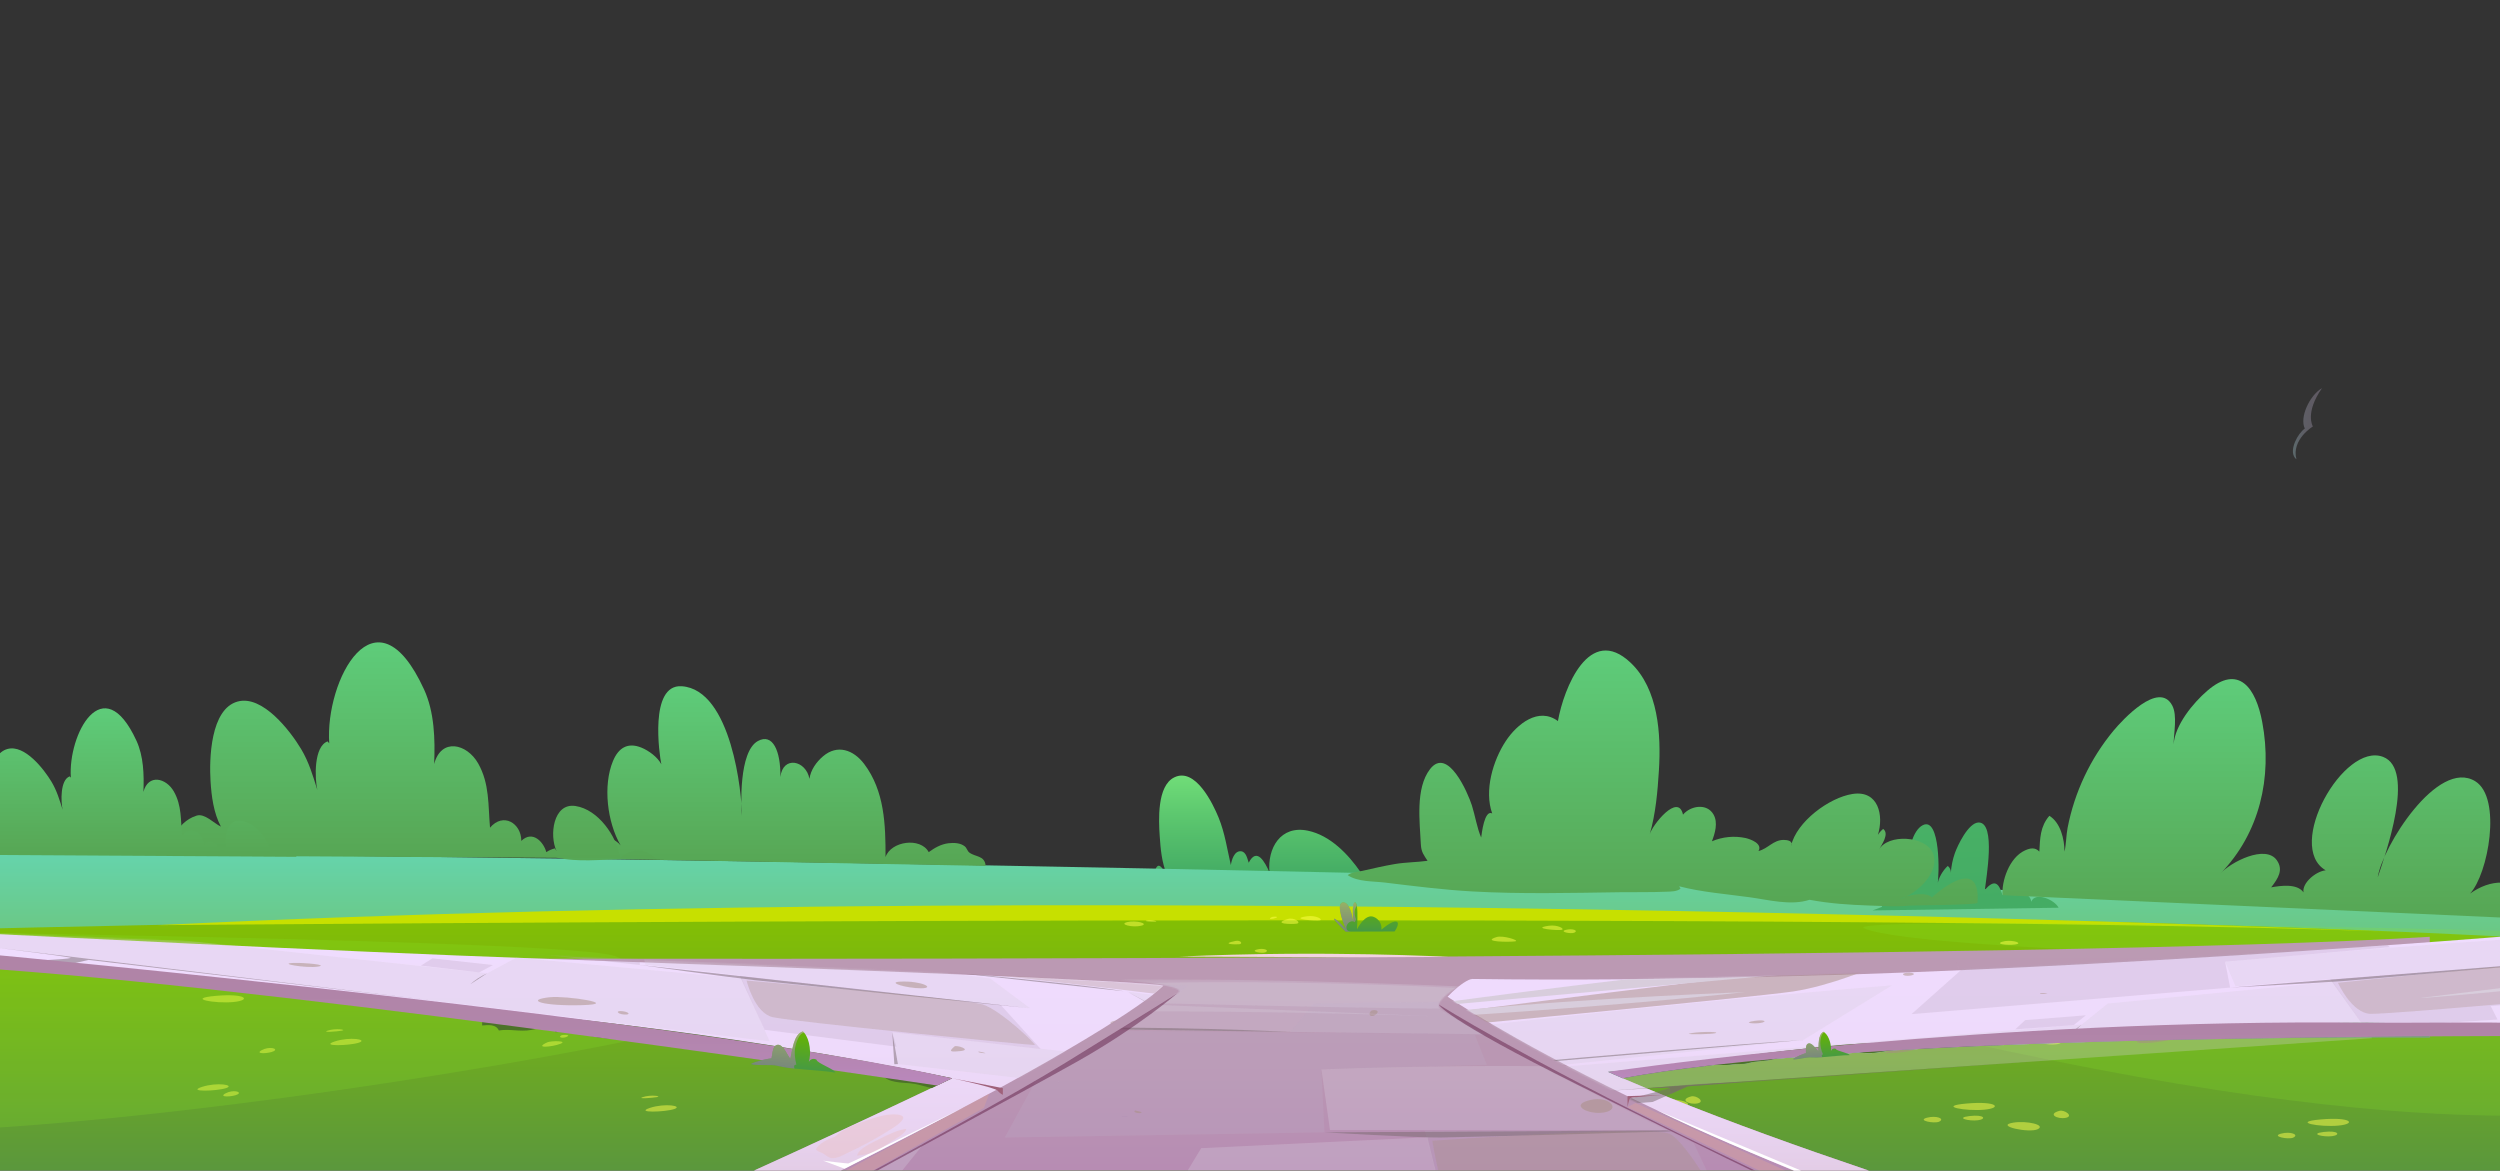 <?xml version="1.0" encoding="UTF-8"?> <svg xmlns="http://www.w3.org/2000/svg" width="1920" height="899" viewBox="0 0 1920 899" fill="none"><rect x="0" y="0" width="1920" height="899" fill="#333333" stroke="none"/><g clip-path="url(#clip0_5631_102837)"><path fill-rule="evenodd" clip-rule="evenodd" d="M1196.14 704.716C1191.65 701.241 1186.64 699.778 1181.1 697.553C1176.5 695.691 1171.68 694.191 1166.71 695.503C1163.45 696.353 1160.84 698.803 1157.65 699.678C1149.44 701.928 1138.06 694.616 1130.12 692.741C1124.43 691.391 1111.43 688.991 1108 696.291C1102.64 694.703 1096.51 685.654 1092.01 682.304C1083.21 675.766 1077.98 686.404 1074.64 692.303C1069.2 689.691 1056.82 680.929 1058.1 692.453C1055.81 684.579 1049.66 676.716 1045.04 669.954C1035.49 656.091 1021.62 641.554 1004.45 637.967C983.526 633.579 973.206 651.341 974.963 669.916C971.51 662.329 965.34 650.204 959.008 662.579C957.936 659.504 957.051 654.104 953.025 653.766C947.865 653.329 945.846 660.641 945.285 664.366C942.405 651.941 940.748 639.779 935.824 627.754C931.549 617.304 918.012 589.005 901.783 597.054C888.496 603.604 889.867 630.129 890.64 641.841C891.3 651.841 892.21 662.741 896.324 671.979C892.709 667.154 889.593 660.079 886.639 669.616C884.536 676.652 884.91 684.199 887.698 690.991C883.834 687.241 878.262 689.103 879.696 694.966C869.063 688.878 855.09 688.341 843.311 691.653C835.147 693.953 828.628 699.366 820.875 702.628C842.003 701.403 1184.77 702.028 1196.14 704.716Z" fill="url(#paint0_linear_5631_102837)"></path><path fill-rule="evenodd" clip-rule="evenodd" d="M-9 655C-9 655 939.434 658.994 1920 696.672V791L-9 785.084V655Z" fill="url(#paint1_linear_5631_102837)"></path><path fill-rule="evenodd" clip-rule="evenodd" d="M-108.592 715.592C-108.592 715.592 1284.49 676.965 2029.59 725.471V977.421H-108.592V715.592Z" fill="url(#paint2_linear_5631_102837)"></path><path fill-rule="evenodd" clip-rule="evenodd" d="M120.982 710.541C120.982 710.541 1470.48 698.892 1866.03 716.791C1866.03 716.816 884.181 672.742 120.982 710.541Z" fill="#C7E000"></path><path style="mix-blend-mode:multiply" opacity="0.5" fill-rule="evenodd" clip-rule="evenodd" d="M1423.45 259.344C1422.74 259.581 1422.01 259.765 1421.27 259.894C1422.01 259.681 1422.73 259.494 1423.45 259.344Z" fill="url(#paint3_linear_5631_102837)"></path><path fill-rule="evenodd" clip-rule="evenodd" d="M1445.48 696.451C1443.9 694.051 1445.24 688.688 1447.97 688.013C1450.13 687.463 1452.5 690.388 1453.41 691.888C1451.41 685.113 1458.23 675.364 1461.42 686.051C1461.17 678.387 1461.97 670.724 1463.79 663.276C1465.73 654.764 1468.5 637.701 1476.82 633.677C1490.15 627.214 1489.63 671.701 1487.93 679.776C1488.43 674.514 1492.18 668.401 1495.89 665.026C1496.7 665.656 1497.34 666.479 1497.75 667.42C1498.16 668.361 1498.33 669.39 1498.24 670.414C1498.57 665.3 1499.59 660.254 1501.27 655.414C1503.35 649.389 1511.77 631.727 1519.61 631.664C1533.16 631.664 1525.24 674.989 1524.38 683.401C1531.36 675.451 1534.94 677.301 1537.92 687.438C1543.38 684.589 1558.86 683.164 1560.02 692.513C1563 684.414 1578.17 691.163 1581.01 697.138L1438.05 699.213L1445.48 696.451Z" fill="url(#paint4_linear_5631_102837)"></path><path fill-rule="evenodd" clip-rule="evenodd" d="M757 664.992C756.253 656.781 749.07 658.355 744.326 654.662C743.007 653.634 742.459 651.21 740.953 650.004C737.591 647.301 732.549 647.123 728.503 647.605C722.664 648.303 717.771 651.159 713.265 654.446C706.915 642.694 684.133 646.032 680.087 658.253C680.161 633.442 679.365 607.425 663.641 586.663C655.449 575.85 643.074 571.434 632.031 580.888C626.89 585.305 622.632 591.282 621.649 598.148C619.084 583.871 601.144 580.114 599.351 596.778C599.638 576.84 593.5 562.765 581.997 569.149C567.319 577.297 569.099 619.165 569.759 626.665C570.033 610.256 561.841 529.502 523.496 527.027C498.498 525.416 506.391 579.683 507.91 586.993C505.071 581.434 498.124 576.408 492.547 574.149C482.077 569.923 475.018 574.327 470.81 584.378C462.892 603.275 466.365 631.589 476.636 649.23C472.814 644.483 463.153 639.775 461.697 649.23C456.032 645.638 454.426 650.639 453.256 656.007C445.014 655.943 434.868 655.525 427 658.393C443.359 662.517 461.622 659.979 478.28 659.878L757 664.992Z" fill="url(#paint5_linear_5631_102837)"></path><path fill-rule="evenodd" clip-rule="evenodd" d="M1483.82 689.085C1484.11 688.91 1521.53 654.085 1518.72 693.41C1517.16 695.122 1468.59 695.247 1466.06 695.522C1456.09 696.56 1445.69 695.772 1435.69 695.447C1420.23 694.922 1404.93 693.897 1389.76 691.035C1375.35 695.76 1358.08 691.035 1343.51 689.06C1325.77 686.635 1306.95 685.185 1289.62 680.685C1289.99 681.267 1290.33 681.868 1290.64 682.485C1287.84 684.76 1283.69 684.672 1280.23 684.822C1268.07 685.36 1255.79 685.072 1243.61 685.235C1206.06 685.772 1168.4 686.735 1130.87 684.635C1108.43 683.385 1085.91 680.522 1063.56 677.81C1054.71 676.722 1042.72 677.397 1035.02 672.11C1037.73 669.81 1042.85 669.61 1046.15 668.848C1054.46 666.998 1062.76 665.023 1071.17 663.598C1079.57 662.173 1087.98 662.26 1096.36 661.098C1093.44 656.598 1091.51 654.435 1091.21 648.41C1090.36 631.06 1086.96 605.398 1098.24 590.723C1111.82 573.049 1127.26 608.723 1130.41 618.548C1132.83 626.048 1134.36 636.048 1137.54 643.21C1137.99 640.098 1140.03 621.673 1146 624.711C1139.7 607.211 1146.65 583.911 1156.45 569.124C1165.07 556.074 1181.6 542.736 1196.48 553.786C1200.97 528.512 1220.57 478.925 1252.3 508.949C1273.75 529.236 1275.75 564.061 1274.05 591.611C1273.04 607.861 1271.56 625.036 1266.98 640.773C1268.87 633.685 1288.92 608.561 1292.54 625.673C1298.12 618.873 1310.87 616.536 1316 625.56C1319.59 631.873 1317.06 640.085 1314.75 646.11C1322.92 642.626 1331.96 641.753 1340.64 643.61C1344.65 644.56 1353.81 647.973 1350.51 653.61C1357.99 651.698 1361.73 645.11 1369.88 645.048C1372.69 645.048 1377.47 645.835 1375.51 649.685C1379.67 631.085 1404.82 612.548 1422.71 609.773C1442.65 606.661 1446.92 626.285 1442.2 641.198C1443.31 639.466 1444.68 637.918 1446.26 636.61C1451.25 640.273 1445.17 648.748 1443.04 652.523C1449.98 640.198 1478.63 641.948 1484.33 654.86C1490.75 669.423 1471.68 687.097 1458.83 690.572C1464.77 687.61 1477.96 684.322 1483.76 689.072L1483.82 689.085Z" fill="url(#paint6_linear_5631_102837)"></path><path fill-rule="evenodd" clip-rule="evenodd" d="M135.069 657.086C127.89 651.124 134.783 631.461 151.024 626.386C157.194 624.449 164.386 632.374 169.646 634.836C164.1 624.424 162.417 611.674 161.694 600.024C160.647 583.174 161.507 544.437 182.56 538.775C201.656 533.575 223.033 561.475 231.272 575.274C237.242 585.274 240.346 595.774 243.736 606.737C241.705 597.849 240.857 573.3 251.602 569.375C251.963 569.912 252.412 570.387 252.848 570.887C249.532 522.525 288.46 448.313 325.667 529.475C333.619 546.812 334.255 567.65 333.42 586.774C338.817 566.35 358.623 571.075 367.249 586.337C376.111 601.999 374.815 618.574 376.335 635.661C386.419 623.712 400.367 632.161 400.367 645.799C409.167 637.274 417.618 646.961 419.563 654.436C421.564 653.094 423.789 652.12 426.132 651.561C426.518 652.299 427.017 652.911 427.44 653.611C421.744 641.749 424.81 616.399 441.974 619.012C459.425 621.674 473.635 642.136 476.277 658.599C486.411 650.999 494.5 651.299 503.849 659.261L135.069 657.086Z" fill="url(#paint7_linear_5631_102837)"></path><path fill-rule="evenodd" clip-rule="evenodd" d="M-27.042 656.498C-32.007 652.401 -27.24 638.89 -16.008 635.403C-11.741 634.072 -6.767 639.517 -3.129 641.209C-6.965 634.055 -8.129 625.294 -8.629 617.289C-9.353 605.711 -8.758 579.094 5.802 575.204C19.008 571.631 33.792 590.801 39.49 600.283C43.619 607.154 45.766 614.369 48.11 621.902C46.705 615.795 46.119 598.926 53.55 596.229C53.8 596.599 54.11 596.925 54.412 597.268C52.119 564.038 79.04 513.045 104.772 568.813C110.272 580.726 110.711 595.044 110.134 608.185C113.866 594.151 127.564 597.397 133.529 607.884C139.659 618.646 138.762 630.035 139.814 641.776C146.788 633.565 156.434 639.371 156.434 648.742C162.52 642.884 168.364 649.541 169.709 654.677C171.093 653.754 172.632 653.085 174.252 652.701C174.519 653.208 174.864 653.629 175.157 654.11C171.218 645.959 173.338 628.541 185.209 630.336C197.277 632.165 207.104 646.225 208.932 657.537C215.94 652.315 221.535 652.521 228 657.992L-27.042 656.498Z" fill="url(#paint8_linear_5631_102837)"></path><path fill-rule="evenodd" clip-rule="evenodd" d="M1537.97 687.51C1537.08 677.01 1542.95 658.761 1555.1 653.161C1559.22 651.261 1563.04 650.573 1566.2 654.036C1566.81 643.786 1566.78 634.836 1573.9 626.536C1582.4 631.711 1585.54 644.423 1585.51 654.036C1586.75 649.411 1586.83 641.286 1587.91 635.823C1593.23 608.373 1605.34 582.706 1623.15 561.187C1629.79 553.224 1657.96 522.362 1668.28 541.812C1672.35 549.462 1669.38 563.149 1669.36 571.649C1670.35 556.837 1684.31 539.874 1695.05 530.624C1719.38 509.575 1732.53 528.349 1737.43 554.737C1745.33 596.836 1735.43 639.923 1705.33 670.873C1712.87 662.286 1739.97 648.148 1748.67 660.761C1753.74 668.111 1749.7 674.51 1744.27 681.485C1751.4 680.235 1764.07 678.31 1769.1 685.31C1767.85 678.185 1778.56 669.123 1786.14 668.411C1754.74 650.123 1799.85 569.799 1830.14 581.261C1855.43 590.811 1831.93 656.398 1826.07 673.873C1829.36 650.811 1872.19 582.099 1901.05 600.036C1921.59 612.786 1911.02 671.285 1896.99 686.285C1912.33 675.31 1930.85 673.673 1945.35 689.373C1949.09 693.473 1955 700.148 1954.62 706.185L1537.97 687.51Z" fill="url(#paint9_linear_5631_102837)"></path><g style="mix-blend-mode:soft-light" opacity="0.2"><path fill-rule="evenodd" clip-rule="evenodd" d="M1460.55 788.85C1428.21 781.134 1532.56 770.261 1532.56 770.261C1532.56 770.261 1520.08 759.376 1579.85 761.894C1579.85 761.894 1512.89 747.79 1514.61 741.853C1516.34 735.916 1592.16 729.152 1592.16 729.152C1592.16 729.152 1453.2 723.114 1431.56 712.868C1409.92 702.622 2026.05 715.173 2028.26 719.282C2030.47 723.39 2029.26 847.27 2029.26 847.27C2029.26 847.27 1891.77 891.723 1460.55 788.85Z" fill="#86E729"></path></g><g style="mix-blend-mode:soft-light" opacity="0.5"><path fill-rule="evenodd" clip-rule="evenodd" d="M1003.78 703.688C989.021 705.763 1011.26 707.538 1013.75 706.801C1016.24 706.063 1010.64 702.726 1003.78 703.688Z" fill="#FFFF4C"></path><path fill-rule="evenodd" clip-rule="evenodd" d="M1189.5 710.985C1174.75 713.06 1196.98 714.847 1199.48 714.11C1201.97 713.372 1196.36 710.022 1189.5 710.985Z" fill="#FFFF4C"></path><path fill-rule="evenodd" clip-rule="evenodd" d="M989.023 705.778C976.309 709.64 992.239 710.015 995.979 709.353C999.718 708.69 993.922 704.278 989.023 705.778Z" fill="#FFFF4C"></path><path fill-rule="evenodd" clip-rule="evenodd" d="M729.347 841.762C716.633 845.624 737.125 844.262 740.428 842.737C749.926 838.475 734.245 840.262 729.347 841.762Z" fill="#FFFF4C"></path><path fill-rule="evenodd" clip-rule="evenodd" d="M768.248 841.989C755.547 845.851 771.464 846.226 775.216 845.564C778.968 844.901 773.147 840.489 768.248 841.989Z" fill="#FFFF4C"></path><path fill-rule="evenodd" clip-rule="evenodd" d="M1149.41 719.641C1136.7 723.516 1159.98 723.616 1163.71 722.953C1167.45 722.291 1154.3 718.153 1149.41 719.641Z" fill="#FFFF4C"></path><path fill-rule="evenodd" clip-rule="evenodd" d="M948.923 722.625C936.82 725.125 948.574 725.475 951.69 725.187C954.806 724.9 952.874 721.825 948.923 722.625Z" fill="#FFFF4C"></path><path fill-rule="evenodd" clip-rule="evenodd" d="M965.339 729.216C959.78 730.704 969.403 732.516 971.858 731.354C975.261 729.754 970.438 727.854 965.339 729.216Z" fill="#FFFF4C"></path><path fill-rule="evenodd" clip-rule="evenodd" d="M1479.87 858.412C1471.9 860.537 1485.68 863.125 1489.2 861.462C1494.09 859.162 1487.17 856.463 1479.87 858.412Z" fill="#FFFF4C"></path><path fill-rule="evenodd" clip-rule="evenodd" d="M1202.57 714.138C1197.01 715.626 1206.63 717.438 1209.09 716.276C1212.49 714.676 1207.66 712.776 1202.57 714.138Z" fill="#FFFF4C"></path><path fill-rule="evenodd" clip-rule="evenodd" d="M614.884 741.36C609.325 742.847 618.935 744.66 621.391 743.497C624.793 741.897 619.97 740.01 614.884 741.36Z" fill="#FFFF4C"></path><path fill-rule="evenodd" clip-rule="evenodd" d="M976.496 704.422C973.305 706.147 977.119 706.085 979.923 704.96C982.728 703.835 977.867 703.685 976.496 704.422Z" fill="#FFFF4C"></path><path fill-rule="evenodd" clip-rule="evenodd" d="M1192.28 811.188C1189.1 812.913 1192.91 812.851 1195.72 811.726C1198.54 810.601 1193.65 810.413 1192.28 811.188Z" fill="#FFFF4C"></path><path fill-rule="evenodd" clip-rule="evenodd" d="M865.622 708.191C858.941 709.853 869.686 712.553 876.342 710.978C882.998 709.403 872.378 706.503 865.622 708.191Z" fill="#FFFF4C"></path><path fill-rule="evenodd" clip-rule="evenodd" d="M880.916 706.812C877.588 707.662 884.032 707.887 887.148 707.85C890.264 707.812 884.244 705.975 880.916 706.812Z" fill="#FFFF4C"></path><path fill-rule="evenodd" clip-rule="evenodd" d="M1276.13 844.735C1261.1 847.235 1288.6 853.035 1294.95 849.735C1301.31 846.435 1286.23 843.097 1276.13 844.735Z" fill="#FFFF4C"></path><path fill-rule="evenodd" clip-rule="evenodd" d="M1298.89 842.026C1289.27 844.526 1297.26 848.651 1303.64 847.414C1310.02 846.176 1302.81 841.026 1298.89 842.026Z" fill="#FFFF4C"></path><path fill-rule="evenodd" clip-rule="evenodd" d="M1512.56 857.14C1501.13 858.528 1512.31 861.24 1519.11 860.34C1525.9 859.44 1524 855.765 1512.56 857.14Z" fill="#FFFF4C"></path><path fill-rule="evenodd" clip-rule="evenodd" d="M1572.66 798.86C1561.21 800.248 1572.41 802.96 1579.2 802.06C1585.99 801.16 1584.1 797.435 1572.66 798.86Z" fill="#FFFF4C"></path><path fill-rule="evenodd" clip-rule="evenodd" d="M1785.36 745.435C1773.92 746.81 1785.12 749.535 1791.91 748.623C1798.7 747.71 1796.81 744.048 1785.36 745.435Z" fill="#FFFF4C"></path><path fill-rule="evenodd" clip-rule="evenodd" d="M1222.23 854.784C1214.56 855.747 1222.07 857.634 1226.62 857.009C1231.17 856.384 1229.91 853.822 1222.23 854.784Z" fill="#FFFF4C"></path><path fill-rule="evenodd" clip-rule="evenodd" d="M1605.52 789.934C1597.85 790.896 1605.35 792.784 1609.91 792.159C1614.47 791.534 1613.19 788.921 1605.52 789.934Z" fill="#FFFF4C"></path><path fill-rule="evenodd" clip-rule="evenodd" d="M1777.75 790.309C1770.07 791.259 1777.59 793.159 1782.14 792.522C1786.69 791.884 1785.43 789.347 1777.75 790.309Z" fill="#FFFF4C"></path><path fill-rule="evenodd" clip-rule="evenodd" d="M1510.44 847.503C1486.84 849.553 1509.92 853.578 1523.94 852.24C1537.97 850.903 1534.05 845.453 1510.44 847.503Z" fill="#FFFF4C"></path><path fill-rule="evenodd" clip-rule="evenodd" d="M1751.83 870.637C1743.87 872.762 1757.66 875.362 1761.17 873.7C1766.06 871.4 1759.14 868.687 1751.83 870.637Z" fill="#FFFF4C"></path><path fill-rule="evenodd" clip-rule="evenodd" d="M1546.26 862.177C1531.22 864.614 1558.72 870.477 1565.08 867.177C1571.43 863.877 1556.35 860.527 1546.26 862.177Z" fill="#FFFF4C"></path><path fill-rule="evenodd" clip-rule="evenodd" d="M1581.73 853.112C1572.09 855.612 1580.1 859.737 1586.48 858.5C1592.86 857.262 1585.58 852.112 1581.73 853.112Z" fill="#FFFF4C"></path><path fill-rule="evenodd" clip-rule="evenodd" d="M909.659 832.89C901.682 835.028 915.468 837.615 918.995 835.953C923.869 833.69 916.951 830.94 909.659 832.89Z" fill="#FFFF4C"></path><path fill-rule="evenodd" clip-rule="evenodd" d="M942.404 831.623C930.961 832.998 942.154 835.723 948.947 834.81C955.741 833.898 953.796 830.235 942.404 831.623Z" fill="#FFFF4C"></path><path fill-rule="evenodd" clip-rule="evenodd" d="M940.222 821.975C916.614 824.025 939.711 828.05 953.734 826.713C967.757 825.375 963.843 819.938 940.222 821.975Z" fill="#FFFF4C"></path><path fill-rule="evenodd" clip-rule="evenodd" d="M976.059 836.649C961.027 839.149 988.461 844.949 994.881 841.649C1001.3 838.349 986.131 835.011 976.059 836.649Z" fill="#FFFF4C"></path><path fill-rule="evenodd" clip-rule="evenodd" d="M1011.51 827.597C1001.89 830.097 1009.88 834.222 1016.26 832.972C1022.64 831.722 1015.41 826.597 1011.51 827.597Z" fill="#FFFF4C"></path><path fill-rule="evenodd" clip-rule="evenodd" d="M1784.54 869.36C1773.1 870.747 1784.28 873.472 1791.08 872.56C1797.89 871.647 1795.97 867.985 1784.54 869.36Z" fill="#FFFF4C"></path><path fill-rule="evenodd" clip-rule="evenodd" d="M1074.37 862.086C1062.93 863.473 1074.12 866.186 1080.91 865.286C1087.71 864.386 1085.81 860.711 1074.37 862.086Z" fill="#FFFF4C"></path><path fill-rule="evenodd" clip-rule="evenodd" d="M1782.41 859.722C1758.8 861.772 1781.89 865.797 1795.91 864.459C1809.93 863.122 1806.02 857.672 1782.41 859.722Z" fill="#FFFF4C"></path><path fill-rule="evenodd" clip-rule="evenodd" d="M1073.99 772.334C1066.03 774.459 1079.82 777.047 1083.33 775.384C1088.24 773.084 1081.3 770.384 1073.99 772.334Z" fill="#FFFF4C"></path><path fill-rule="evenodd" clip-rule="evenodd" d="M1106.7 771.062C1095.26 772.45 1106.44 775.162 1113.24 774.262C1120.05 773.362 1118.16 769.687 1106.7 771.062Z" fill="#FFFF4C"></path><path fill-rule="evenodd" clip-rule="evenodd" d="M788.042 774.387C776.6 775.774 787.793 778.487 794.586 777.587C801.379 776.687 799.485 772.999 788.042 774.387Z" fill="#FFFF4C"></path><path fill-rule="evenodd" clip-rule="evenodd" d="M1104.57 761.425C1080.96 763.475 1104.05 767.5 1118.07 766.162C1132.09 764.825 1128.13 759.375 1104.57 761.425Z" fill="#FFFF4C"></path><path fill-rule="evenodd" clip-rule="evenodd" d="M696.016 756.253C672.408 758.303 695.492 762.328 709.528 760.99C723.563 759.653 719.636 754.203 696.016 756.253Z" fill="#FFFF4C"></path><path fill-rule="evenodd" clip-rule="evenodd" d="M165.745 764.824C142.137 766.874 165.221 770.911 179.244 769.561C193.267 768.211 189.353 762.774 165.745 764.824Z" fill="#FFFF4C"></path><path fill-rule="evenodd" clip-rule="evenodd" d="M499.123 850.866C487.045 854.866 510.765 854.128 517.82 851.741C524.875 849.353 510.765 847.016 499.123 850.866Z" fill="#FFFF4C"></path><path fill-rule="evenodd" clip-rule="evenodd" d="M173.16 839.733C167.127 843.021 178.981 842.421 182.521 840.458C186.061 838.496 178.981 836.571 173.16 839.733Z" fill="#FFFF4C"></path><path fill-rule="evenodd" clip-rule="evenodd" d="M1537.44 723.353C1531.41 725.49 1545.77 726.29 1549.31 725.003C1552.85 723.715 1543.26 721.278 1537.44 723.353Z" fill="#FFFF4C"></path><path fill-rule="evenodd" clip-rule="evenodd" d="M467.414 762.436C461.381 765.723 473.235 765.123 476.775 763.161C480.315 761.198 473.235 759.311 467.414 762.436Z" fill="#FFFF4C"></path><path fill-rule="evenodd" clip-rule="evenodd" d="M493.602 842.59C489.028 844.103 500.246 843.315 504.521 842.59C508.796 841.865 499.909 840.478 493.602 842.59Z" fill="#FFFF4C"></path><path fill-rule="evenodd" clip-rule="evenodd" d="M257.061 799.85C244.983 803.85 268.703 803.113 275.758 800.725C282.813 798.338 268.703 796 257.061 799.85Z" fill="#FFFF4C"></path><path fill-rule="evenodd" clip-rule="evenodd" d="M155.012 834.772C142.934 838.772 166.654 838.035 173.709 835.647C180.764 833.26 166.654 830.922 155.012 834.772Z" fill="#FFFF4C"></path><path fill-rule="evenodd" clip-rule="evenodd" d="M201.006 806.524C194.961 809.812 206.827 809.199 210.367 807.237C213.907 805.274 206.827 803.349 201.006 806.524Z" fill="#FFFF4C"></path><path fill-rule="evenodd" clip-rule="evenodd" d="M251.538 791.563C246.963 793.088 258.181 792.3 262.457 791.563C266.732 790.825 257.87 789.45 251.538 791.563Z" fill="#FFFF4C"></path><path fill-rule="evenodd" clip-rule="evenodd" d="M420.385 800.502C409.378 805.502 424.124 804.064 430.357 801.652C436.589 799.239 423.277 799.202 420.385 800.502Z" fill="#FFFF4C"></path><path fill-rule="evenodd" clip-rule="evenodd" d="M431.029 795.189C428.199 796.901 432.687 797.688 435.603 796.101C438.52 794.514 432.176 794.489 431.029 795.189Z" fill="#FFFF4C"></path><path fill-rule="evenodd" clip-rule="evenodd" d="M222.883 729.566C220.053 731.278 224.553 732.066 227.457 730.478C230.362 728.891 224.042 728.878 222.883 729.566Z" fill="#FFFF4C"></path><path fill-rule="evenodd" clip-rule="evenodd" d="M453.478 745.066C443.432 748.428 460.757 746.541 463.313 745.441C465.868 744.341 457.155 743.841 453.478 745.066Z" fill="#FFFF4C"></path><path fill-rule="evenodd" clip-rule="evenodd" d="M466.006 750.726C463.102 751.538 470.219 752.738 473.023 751.676C475.828 750.613 470.68 749.426 466.006 750.726Z" fill="#FFFF4C"></path></g><g style="mix-blend-mode:soft-light" opacity="0.2"><path fill-rule="evenodd" clip-rule="evenodd" d="M-108.592 715.094C-108.592 715.094 437.233 721.646 472.451 734.287C507.669 746.929 357.607 756.927 357.607 756.927C357.607 756.927 565.063 749.159 606.389 762.477C647.715 775.795 154.204 870.022 -108.592 870.022V715.094Z" fill="#86E729"></path></g><path fill-rule="evenodd" clip-rule="evenodd" d="M1866.04 719.461V796.76C1866.04 796.76 1711.61 795.835 1548.19 802.173C1524.85 803.085 1501.33 804.135 1478.05 805.36C1468.77 805.852 1459.55 806.368 1450.36 806.91C1443.02 808.16 1435.97 809.698 1428.76 808.26C1406.05 809.735 1383.89 811.41 1362.7 813.26C1356.36 815.11 1349.28 814.572 1343.04 816.285C1338 817.672 1333.73 816.76 1328.57 817.635C1325.01 818.235 1321.6 817.635 1318.06 817.735L1310.97 818.547C1287.44 821.31 1265.9 824.435 1247.12 827.947L1246.23 828.122C1338.66 867.659 1450.65 905.097 1538.2 932.271L1551.91 932.721L1539.15 932.546C1622.55 958.434 1683.48 974.921 1683.48 974.921L1866.04 977.258H401.601C479.355 944.271 553.856 910.784 612.253 883.922C659.208 862.334 695.767 845.035 715.398 835.697L719.699 833.647L723.675 831.735L724.921 831.147L727.651 829.835L728.536 829.41L731.241 828.16L726.928 827.26C643.315 810.072 512.536 792.185 393.872 777.71C385.945 776.735 378.055 775.785 370.252 774.848V736.186L416.247 736.273C495.796 736.386 670.289 736.511 874.073 735.798C923.82 735.611 975.324 735.386 1027.61 735.098L1107.39 734.611H1110.75C1412.25 732.586 1723.13 728.298 1866.04 719.461Z" fill="url(#paint10_linear_5631_102837)"></path><mask id="mask0_5631_102837" style="mask-type:luminance" maskUnits="userSpaceOnUse" x="524" y="751" width="992" height="227"><path d="M860.138 752.439C860.138 752.439 914.983 756.839 904.189 762.801C904.189 762.801 792.405 839.151 524.428 977.237H1515.37C1515.37 977.237 1242.97 857.588 1107.28 775.539C1096.06 768.776 1130.81 751.789 1130.81 751.789H1119.33L860.138 752.439Z" fill="white"></path></mask><g mask="url(#mask0_5631_102837)"><g style="mix-blend-mode:multiply" opacity="0.3"><path fill-rule="evenodd" clip-rule="evenodd" d="M297.982 848.518C297.982 848.518 527.581 819.769 758.34 817.781L687.291 905.855L440.453 921.78L901.384 916.78L922.512 881.781L1096.27 873.418L1122.94 982.867L397.612 969.367L422.143 945.842H297.982V848.518Z" fill="#D8CDDC"></path><path fill-rule="evenodd" clip-rule="evenodd" d="M819.193 756.967L794.662 790.116L1168.38 794.679L1143.69 760.179C1143.69 760.179 978.553 749.492 819.193 756.967Z" fill="#D8CDDC"></path><path fill-rule="evenodd" clip-rule="evenodd" d="M1021.41 867.887L1014.84 821.287C1014.84 821.287 1157.8 815.187 1285.77 821.675L1318.7 867.924L1021.41 867.887Z" fill="#D8CDDC"></path><path d="M1222.71 997.873L1543.96 998.873V822.162L1391.59 817.188L1487.19 909.837L1380.31 914.087L1390.33 939.649L1215.64 940.424L1222.71 997.873Z" fill="#D8CDDC"></path></g><g style="mix-blend-mode:soft-light" opacity="0.3"><path fill-rule="evenodd" clip-rule="evenodd" d="M816.6 791.203L771.652 873.627L1017.18 869.64L1014.84 821.29L1141.87 817.778L1132.5 794.241L816.6 791.203Z" fill="#BDA9C2"></path><path fill-rule="evenodd" clip-rule="evenodd" d="M1094.28 868.5L1118.03 962.724L1220.09 966.299L1215.64 940.424H1330.36L1296.04 867.938L1094.28 868.5Z" fill="#BDA9C2"></path><path fill-rule="evenodd" clip-rule="evenodd" d="M611.955 767.728L597.695 785.028L745.264 778.053L755.024 762.565L856.898 759.428L855.228 765.003L905.56 762.565L912.141 756.965C912.141 756.965 843.748 752.278 611.955 767.728Z" fill="#BDA9C2"></path><path fill-rule="evenodd" clip-rule="evenodd" d="M991.279 792.512L1008.8 770.662L1149.94 768.938L1151.94 795.225L991.279 792.512Z" fill="#BDA9C2"></path></g><g style="mix-blend-mode:multiply" opacity="0.5"><path fill-rule="evenodd" clip-rule="evenodd" d="M1017.19 869.642C1017.19 869.642 1087.44 873.78 1106.18 873.63C1124.91 873.48 1318.73 867.93 1318.73 867.93L1017.19 869.642Z" fill="#78686E"></path><path fill-rule="evenodd" clip-rule="evenodd" d="M798.326 789.807L991.279 792.519C991.279 792.519 891.15 787.444 798.326 789.807Z" fill="#78686E"></path><path fill-rule="evenodd" clip-rule="evenodd" d="M1391.59 817.195L1487.17 909.844H1543.96V916.019C1543.96 916.019 1489.87 913.782 1486.06 911.907C1482.26 910.032 1391.59 817.195 1391.59 817.195Z" fill="#78686E"></path><path fill-rule="evenodd" clip-rule="evenodd" d="M1388.77 817.196L1236.02 818.696C1236.02 818.696 1359.05 812.446 1388.77 817.196Z" fill="#78686E"></path></g><g style="mix-blend-mode:soft-light" opacity="0.3"><path fill-rule="evenodd" clip-rule="evenodd" d="M1168.38 794.682C1168.38 794.682 1217.28 818.594 1274.84 815.419C1332.4 812.244 1487.66 817.069 1487.66 817.069C1487.66 817.069 1422.54 757.107 1168.38 794.682Z" fill="#A88E81"></path></g><g style="mix-blend-mode:soft-light" opacity="0.3"><path fill-rule="evenodd" clip-rule="evenodd" d="M1100.02 876.063C1100.02 876.063 1108.75 933.625 1122.94 937.775C1137.14 941.925 1323.87 935.675 1325.39 934.413C1326.92 933.15 1296.23 877.276 1282.19 870.776C1268.16 864.276 1100.02 876.063 1100.02 876.063Z" fill="#A88E81"></path></g><g style="mix-blend-mode:soft-light" opacity="0.5"><path fill-rule="evenodd" clip-rule="evenodd" d="M414.789 806.193C414.789 806.193 528.691 792.206 597.696 784.944C666.7 777.681 745.265 781.706 745.265 781.706C745.265 781.706 711.61 809.918 682.243 815.106C652.877 820.293 375.426 832.443 375.426 832.443C386.808 821.318 400.157 812.417 414.789 806.193Z" fill="#A88E81"></path></g><g style="mix-blend-mode:multiply" opacity="0.5"><path fill-rule="evenodd" clip-rule="evenodd" d="M651.269 863.879C640.886 865.416 650.397 869.929 655.719 868.504C661.042 867.079 658.985 862.729 651.269 863.879Z" fill="#A88E81"></path><path fill-rule="evenodd" clip-rule="evenodd" d="M1519.52 799.69C1513.59 799.54 1515.78 806.202 1521.1 805.49C1526.43 804.777 1524.51 799.815 1519.52 799.69Z" fill="#A88E81"></path><path fill-rule="evenodd" clip-rule="evenodd" d="M771.03 796.768C765.097 796.618 767.29 803.281 772.613 802.556C777.935 801.831 776.078 796.893 771.03 796.768Z" fill="#A88E81"></path><path fill-rule="evenodd" clip-rule="evenodd" d="M1217.65 845.894C1206.56 850.056 1222.81 857.144 1233.99 853.894C1245.17 850.644 1233.58 839.944 1217.65 845.894Z" fill="#A88E81"></path><path fill-rule="evenodd" clip-rule="evenodd" d="M1446.86 838.441C1440.72 838.654 1452.68 848.866 1462.77 851.866C1472.85 854.866 1471.42 837.641 1446.86 838.441Z" fill="#A88E81"></path><path fill-rule="evenodd" clip-rule="evenodd" d="M1448.28 852.213C1444.63 854.638 1447.57 857.213 1453.27 856.063C1458.97 854.913 1449.93 851.113 1448.28 852.213Z" fill="#A88E81"></path><path fill-rule="evenodd" clip-rule="evenodd" d="M1383.83 873.689C1373.86 882.551 1396.56 891.551 1409.78 884.051C1423.01 876.551 1393.78 864.776 1383.83 873.689Z" fill="#A88E81"></path><path fill-rule="evenodd" clip-rule="evenodd" d="M1399.71 865.901C1397.01 869.351 1400.96 871.088 1404.2 867.938C1407.44 864.788 1400.98 864.276 1399.71 865.901Z" fill="#A88E81"></path><path fill-rule="evenodd" clip-rule="evenodd" d="M1052.67 776.654C1049.98 780.104 1053.91 781.854 1057.16 778.691C1060.4 775.529 1053.94 775.029 1052.67 776.654Z" fill="#A88E81"></path><path fill-rule="evenodd" clip-rule="evenodd" d="M871.943 852.867C869.811 853.592 872.653 855.367 875.956 854.805C879.259 854.242 871.943 852.867 871.943 852.867Z" fill="#A88E81"></path></g><g style="mix-blend-mode:multiply" opacity="0.3"><path fill-rule="evenodd" clip-rule="evenodd" d="M370.801 792.516C370.801 792.516 655.419 783.478 786.385 778.641C917.351 773.803 1096.76 780.341 1096.76 780.341L822.184 768.941C822.184 768.941 1097.65 775.991 1143.52 774.503C1189.39 773.016 1220.28 762.566 1220.28 762.566C1220.28 762.566 919.882 743.941 717.094 756.129C514.306 768.316 370.801 792.516 370.801 792.516Z" fill="#D8CDDC"></path></g><g style="mix-blend-mode:multiply"><path fill-rule="evenodd" clip-rule="evenodd" d="M355.693 809.517C355.693 809.517 447.034 792.392 645.347 809.517C645.347 809.517 528.99 820.017 355.693 809.517Z" fill="#D8CDDC"></path></g></g><path fill-rule="evenodd" clip-rule="evenodd" d="M1922 719.266V791.502C1922 791.502 1711.61 795.842 1548.19 802.179C1524.85 803.092 1501.33 804.142 1478.05 805.367C1468.78 805.859 1459.55 806.375 1450.36 806.917C1443.02 808.167 1435.97 809.704 1428.76 808.267C1406.05 809.742 1383.89 811.417 1362.7 813.267C1356.36 815.117 1349.28 814.579 1343.04 816.292C1338 817.679 1333.73 816.767 1328.57 817.642C1325.01 818.242 1321.61 817.642 1318.07 817.742L1310.97 818.554C1287.44 821.317 1265.9 824.442 1247.12 827.954L1246.23 828.129C1338.66 867.666 1450.65 905.103 1538.2 932.278L1551.91 932.728L1539.15 932.553C1622.55 958.44 1683.48 974.928 1683.48 974.928L1866.04 977.265H1591.43C1582.97 974.524 1574.63 971.786 1566.4 969.053H1566.32L1566.09 968.978L1565.73 968.853C1545.78 962.186 1526.48 955.549 1507.83 948.94L1505.62 948.166C1493.32 943.782 1481.32 939.416 1469.61 935.066H1469.54L1462.32 932.366L1455.08 929.653L1452.58 928.703C1415.84 914.816 1382.11 901.203 1351.4 888.079L1351.15 887.979C1322.4 875.716 1296.3 863.929 1272.79 852.841C1265.89 849.575 1259.21 846.379 1252.76 843.254L1250.02 841.917C1157.23 796.705 1111.75 765.48 1111.75 765.48C1116 760.767 1123.22 754.68 1128.02 752.592C1128.92 752.148 1129.9 751.893 1130.91 751.842C1206.84 752.905 1286.55 752.043 1364.33 750.105C1626.08 743.468 1922 719.266 1922 719.266Z" fill="url(#paint11_linear_5631_102837)"></path><mask id="mask1_5631_102837" style="mask-type:luminance" maskUnits="userSpaceOnUse" x="1111" y="719" width="810" height="259"><path d="M1111.46 765.628C1111.46 765.628 1264.82 872.723 1582.85 977.419L1921 971.638V719C1921 719 1456.02 756.619 1130.29 751.995C1126.17 751.933 1116.63 759.817 1111.46 765.628Z" fill="white"></path></mask><g mask="url(#mask1_5631_102837)"><g style="mix-blend-mode:multiply" opacity="0.3"><path fill-rule="evenodd" clip-rule="evenodd" d="M994.99 804.634C994.99 804.634 1223.02 775.159 1453.05 756.722L1385.03 798.696L1139.34 824.121L1598.78 786.847L1618.72 770.722L1791.72 753.984L1821.76 797.309L1098.1 847.121L1121.78 835.484L998.069 844.946L994.99 804.634Z" fill="#D8CDDC"></path><path fill-rule="evenodd" clip-rule="evenodd" d="M1511.75 726.883L1488.35 742.445L1861.12 715.795L1835.41 703.383C1835.41 703.383 1670.4 711.608 1511.75 726.883Z" fill="#D8CDDC"></path><path fill-rule="evenodd" clip-rule="evenodd" d="M1716.88 757.443L1708.87 738.631C1708.87 738.631 1851.21 725.181 1979.01 718.094L2013.32 734.744L1716.88 757.443Z" fill="#D8CDDC"></path></g><g style="mix-blend-mode:soft-light" opacity="0.3"><path fill-rule="evenodd" clip-rule="evenodd" d="M1510.24 741.273L1468.03 778.86L1712.72 758.461L1708.87 738.598L1835.41 727.436L1825.34 718.398L1510.24 741.273Z" fill="#BDA9C2"></path><path fill-rule="evenodd" clip-rule="evenodd" d="M1789.55 752.095L1816.23 789.332L1918.1 783.02L1912.84 772.632L2027.23 763.87L1990.72 736.445L1789.55 752.095Z" fill="#BDA9C2"></path><path fill-rule="evenodd" clip-rule="evenodd" d="M1547.71 790.534L1555.35 783.434L1601.97 779.734L1592.58 787.322L1547.71 790.534Z" fill="#BDA9C2"></path><path fill-rule="evenodd" clip-rule="evenodd" d="M1305.46 747.156L1291.75 755.418L1438.67 741.256L1447.92 734.094L1549.39 725.019L1547.9 727.456L1598.01 722.594L1604.4 719.781C1604.4 719.781 1536.09 723.056 1305.46 747.156Z" fill="#BDA9C2"></path><path fill-rule="evenodd" clip-rule="evenodd" d="M1684.46 728.47L1701.25 718.07L1841.93 706.57L1844.73 717.32L1684.46 728.47Z" fill="#BDA9C2"></path></g><g style="mix-blend-mode:multiply" opacity="0.5"><path fill-rule="evenodd" clip-rule="evenodd" d="M996.535 831.845C996.535 831.845 1279.33 805.395 1385.03 798.695L996.535 831.845Z" fill="#78686E"></path><path d="M1100.87 846.901L1224.1 838.414C1171.03 841.864 1100.87 846.901 1100.87 846.901Z" fill="#78686E"></path><path d="M1282.45 835.408C1279.73 837.12 1249.43 844.157 1249.43 844.157L1123.61 857.445L1152.28 855.245L1269.28 846.295L1296.21 834.32L1569.69 814.633L1224.1 838.42C1257.1 836.283 1283.48 834.745 1282.45 835.408Z" fill="#78686E"></path><path fill-rule="evenodd" clip-rule="evenodd" d="M1712.71 758.453C1712.71 758.453 1782.89 754.803 1801.56 753.303C1820.24 751.803 2013.31 734.703 2013.31 734.703L1712.71 758.453Z" fill="#78686E"></path><path fill-rule="evenodd" clip-rule="evenodd" d="M1491.99 742.081L1684.46 728.469C1684.46 728.469 1584.46 733.981 1491.99 742.081Z" fill="#78686E"></path><path fill-rule="evenodd" clip-rule="evenodd" d="M1598.75 786.844L1587.53 797.556C1590.67 793.404 1594.46 789.786 1598.75 786.844Z" fill="#78686E"></path></g><g style="mix-blend-mode:soft-light" opacity="0.3"><path fill-rule="evenodd" clip-rule="evenodd" d="M1861.11 715.83C1896.61 719.538 1932.39 719.693 1967.92 716.293C2025.26 710.58 2180.17 700.731 2180.17 700.731C2180.17 700.731 2113.36 680.843 1861.11 715.83Z" fill="#A88E81"></path></g><g style="mix-blend-mode:soft-light" opacity="0.3"><path fill-rule="evenodd" clip-rule="evenodd" d="M1795.53 754.777C1795.53 754.777 1806.02 777.977 1820.33 778.614C1834.63 779.252 2020.6 762.44 2022.09 761.752C2023.59 761.065 1991.2 740.302 1976.97 738.69C1962.73 737.077 1795.53 754.777 1795.53 754.777Z" fill="#A88E81"></path></g><g style="mix-blend-mode:soft-light" opacity="0.5"><path fill-rule="evenodd" clip-rule="evenodd" d="M1110.08 778.179C1110.08 778.179 1223.21 763.692 1291.79 755.417C1360.37 747.142 1438.87 742.805 1438.87 742.805C1438.87 742.805 1406.2 757.067 1377.08 761.467C1347.96 765.867 1071.7 792.042 1071.7 792.042C1071.7 792.042 1086.53 784.154 1110.08 778.179Z" fill="#A88E81"></path></g><g style="mix-blend-mode:multiply" opacity="0.5"><path fill-rule="evenodd" clip-rule="evenodd" d="M1297.18 793.853C1294.5 794.615 1316.14 794.453 1317.95 793.303C1319.76 792.153 1302.94 792.203 1297.18 793.853Z" fill="#A88E81"></path><path fill-rule="evenodd" clip-rule="evenodd" d="M1347.7 784.006C1337.4 785.444 1347.02 786.581 1352.28 785.594C1357.54 784.606 1355.34 782.944 1347.7 784.006Z" fill="#A88E81"></path><path fill-rule="evenodd" clip-rule="evenodd" d="M1451.61 806.863C1438.4 809.788 1461.58 809.263 1470.12 806.226C1478.66 803.188 1458.9 805.238 1451.61 806.863Z" fill="#A88E81"></path><path fill-rule="evenodd" clip-rule="evenodd" d="M1649.67 795.732C1630.44 801.582 1645.11 803.707 1674.92 797.119C1704.74 790.532 1661.5 792.144 1649.67 795.732Z" fill="#A88E81"></path><path fill-rule="evenodd" clip-rule="evenodd" d="M1099.79 801.443C1080.57 807.292 1095.24 809.405 1125.06 802.83C1154.87 796.255 1111.63 797.843 1099.79 801.443Z" fill="#A88E81"></path><path fill-rule="evenodd" clip-rule="evenodd" d="M1706.41 795.805C1700.48 796.193 1702.84 798.793 1708.17 798.08C1713.49 797.368 1711.47 795.468 1706.41 795.805Z" fill="#A88E81"></path><path fill-rule="evenodd" clip-rule="evenodd" d="M1464.99 747.045C1459.06 747.445 1461.43 750.032 1466.74 749.332C1472.05 748.632 1470.02 746.72 1464.99 747.045Z" fill="#A88E81"></path><path fill-rule="evenodd" clip-rule="evenodd" d="M1745.13 717.191C1742.55 718.829 1746.53 719.254 1749.66 717.704C1752.79 716.154 1746.37 716.429 1745.13 717.191Z" fill="#A88E81"></path><path fill-rule="evenodd" clip-rule="evenodd" d="M1567.38 762.594C1565.27 763.056 1568.16 763.594 1571.44 763.094C1574.72 762.594 1567.38 762.594 1567.38 762.594Z" fill="#A88E81"></path></g><g style="mix-blend-mode:multiply" opacity="0.5"><path fill-rule="evenodd" clip-rule="evenodd" d="M1282.45 835.408L1282.82 840.32L1296.26 834.345L1340.72 830.945C1340.72 830.945 1308.31 831.458 1267.46 835.595L1282.45 835.408Z" fill="#78686E"></path></g><g style="mix-blend-mode:multiply"><path fill-rule="evenodd" clip-rule="evenodd" d="M2100.79 737.182C2100.79 737.182 1908.84 760.169 1863.32 765.856C1817.8 771.544 2175.58 737.269 2186.26 735.857C2196.95 734.444 2155.71 732.982 2100.79 737.182Z" fill="#D8CDDC"></path></g><g style="mix-blend-mode:multiply"><path fill-rule="evenodd" clip-rule="evenodd" d="M1065.8 775.854C1065.8 775.854 1349.31 750.367 1479.74 738.354C1610.17 726.342 1789.26 715.354 1789.26 715.354L1515.13 731.604C1515.13 731.604 1789.97 713.492 1835.71 709.367C1881.44 705.242 1911.87 698.555 1911.87 698.555C1911.87 698.555 1611.72 713.78 1409.94 734.329C1208.16 754.879 1065.8 775.854 1065.8 775.854Z" fill="#D8CDDC"></path></g><g style="mix-blend-mode:multiply"><path fill-rule="evenodd" clip-rule="evenodd" d="M1051.26 784.054C1051.26 784.054 1141.84 769.942 1340.02 761.93C1340.02 761.93 1224.39 775.167 1051.26 784.054Z" fill="#D8CDDC"></path></g></g><path fill-rule="evenodd" clip-rule="evenodd" d="M893.394 757.064C893.394 757.064 877.19 775.814 768.236 835.326L765.22 836.963L759.711 839.938L759.038 840.301C753.221 843.451 747.15 846.705 740.827 850.063L740.702 850.126L738.758 851.163H738.683C713.055 864.776 683.277 880.175 648.675 897.55L646.743 898.525L633.169 905.3L632.945 905.413C599.178 922.25 561.099 940.825 518.158 961.325C507.355 966.491 496.228 971.775 484.778 977.175H401.601C479.355 944.187 553.857 910.7 612.254 883.838C659.208 862.251 695.767 844.951 715.399 835.613C725.645 830.726 731.241 828.026 731.241 828.026C642.368 809.414 496.906 789.901 370.227 774.714C234.799 758.464 0 738.425 0 738.425V717.5C0 717.5 257.746 730.727 416.222 736.289C631.549 743.889 886.8 753.564 893.394 757.064Z" fill="url(#paint12_linear_5631_102837)"></path><mask id="mask2_5631_102837" style="mask-type:luminance" maskUnits="userSpaceOnUse" x="-16" y="716" width="910" height="262"><path d="M893.159 757.305C893.159 757.305 854.026 802.9 486.107 977.42L-15.5 967.378V716.5C-15.5 716.5 881.762 751.232 893.159 757.305Z" fill="white"></path></mask><g mask="url(#mask2_5631_102837)"><g style="mix-blend-mode:multiply" opacity="0.3"><path fill-rule="evenodd" clip-rule="evenodd" d="M-222.28 651.375C-222.28 651.375 7.22 665.337 236.607 690.537L161.956 718.912L-84.159 697.662L374.092 747.524L396.715 735.437L569.712 751.574L591.114 799.786L-128.994 712.512L-103.516 705.562L-226.779 691.575L-222.28 651.375Z" fill="#D8CDDC"></path><path fill-rule="evenodd" clip-rule="evenodd" d="M299.852 672.266L273.938 683.191L645.073 727.165L622.138 710.14C622.138 710.14 458.539 687.128 299.852 672.266Z" fill="#D8CDDC"></path><path fill-rule="evenodd" clip-rule="evenodd" d="M495.624 740.851L491.273 720.852C491.273 720.852 633.607 734.426 760.51 751.514L791.086 774.326L495.624 740.851Z" fill="#D8CDDC"></path><path d="M689.611 817.221L1008.78 853.821L1017.01 780.822L865.824 761.609L956.504 810.634L850.118 800.359L858.881 812.046L685.248 792.697L689.611 817.221Z" fill="#D8CDDC"></path></g><g style="mix-blend-mode:soft-light" opacity="0.3"><path fill-rule="evenodd" clip-rule="evenodd" d="M295.678 686.109L247.178 715.097L491.335 741.096L491.273 720.872L617.652 733.721L609.451 722.946L295.678 686.109Z" fill="#BDA9C2"></path><path fill-rule="evenodd" clip-rule="evenodd" d="M568.006 749.305L587.226 790.904L688.477 803.879L685.248 792.692L799.25 805.604L768.525 771.804L568.006 749.305Z" fill="#BDA9C2"></path><path fill-rule="evenodd" clip-rule="evenodd" d="M323.262 741.558L332.099 736.008L378.58 741.158L367.948 746.833L323.262 741.558Z" fill="#BDA9C2"></path><path fill-rule="evenodd" clip-rule="evenodd" d="M469.199 706.323L487.634 699.273L627.962 714.461L628.709 725.548L469.199 706.323Z" fill="#BDA9C2"></path></g><g style="mix-blend-mode:multiply" opacity="0.5"><path fill-rule="evenodd" clip-rule="evenodd" d="M-225.857 678.398C-225.857 678.398 56.878 705.648 161.955 718.911L-225.857 678.398Z" fill="#78686E"></path><path d="M54.31 735.7C51.331 736.875 20.257 738.037 20.257 738.037L-105.873 727.438L-77.204 730.675L39.39 743.9L68.059 737.212L340.362 769.387L-3.526 727.7C29.244 731.8 55.457 735.262 54.31 735.7Z" fill="#78686E"></path><path fill-rule="evenodd" clip-rule="evenodd" d="M491.334 741.102C491.334 741.102 560.949 750.726 579.571 752.776C598.194 754.826 791.034 774.351 791.034 774.351L491.334 741.102Z" fill="#78686E"></path><path d="M689.609 817.22L685.246 792.695L686.842 817.333L689.609 817.22Z" fill="#78686E"></path><path fill-rule="evenodd" clip-rule="evenodd" d="M374.092 747.539L361.104 755.951C364.956 752.469 369.341 749.628 374.092 747.539Z" fill="#78686E"></path><path fill-rule="evenodd" clip-rule="evenodd" d="M865.822 761.609L956.503 810.646L1012.93 817.034L1012.64 819.534C1012.64 819.534 958.983 812.521 955.306 811.321C951.629 810.121 865.822 761.609 865.822 761.609Z" fill="#78686E"></path><path fill-rule="evenodd" clip-rule="evenodd" d="M863.018 761.286L711.174 744.711C711.174 744.711 833.714 755.973 863.018 761.286Z" fill="#78686E"></path></g><g style="mix-blend-mode:soft-light" opacity="0.3"><path fill-rule="evenodd" clip-rule="evenodd" d="M645.074 727.164C679.25 737.489 714.366 744.377 749.902 747.726C807.239 752.901 961.29 772.376 961.29 772.376C961.29 772.376 899.378 740.276 645.074 727.164Z" fill="#A88E81"></path></g><g style="mix-blend-mode:soft-light" opacity="0.3"><path fill-rule="evenodd" clip-rule="evenodd" d="M573.365 753.086C573.365 753.086 579.323 777.848 593.309 781.161C607.294 784.473 793.08 802.923 794.638 802.573C796.196 802.223 768.325 775.686 754.676 771.423C741.027 767.161 573.365 753.086 573.365 753.086Z" fill="#A88E81"></path></g><g style="mix-blend-mode:multiply" opacity="0.5"><path fill-rule="evenodd" clip-rule="evenodd" d="M225.813 739.513C212.276 739.9 235.161 743.75 244.111 742.362C253.061 740.975 233.279 739.288 225.813 739.513Z" fill="#A88E81"></path><path fill-rule="evenodd" clip-rule="evenodd" d="M422.432 765.85C402.488 767.975 416.474 772.825 446.987 771.962C477.501 771.1 434.734 764.55 422.432 765.85Z" fill="#A88E81"></path><path fill-rule="evenodd" clip-rule="evenodd" d="M478.161 776.597C472.265 775.872 474.097 778.86 479.407 779.172C484.717 779.485 483.159 777.222 478.161 776.597Z" fill="#A88E81"></path><path fill-rule="evenodd" clip-rule="evenodd" d="M691.655 753.876C680.437 754.338 696.254 759.088 707.51 759.013C718.765 758.938 707.759 753.201 691.655 753.876Z" fill="#A88E81"></path><path fill-rule="evenodd" clip-rule="evenodd" d="M855.491 784.047C845.195 786.547 867.307 792.797 880.794 791.247C894.281 789.697 865.787 781.509 855.491 784.047Z" fill="#A88E81"></path><path fill-rule="evenodd" clip-rule="evenodd" d="M871.633 782.636C868.779 783.761 872.63 784.923 875.983 783.986C879.336 783.048 872.967 782.111 871.633 782.636Z" fill="#A88E81"></path><path fill-rule="evenodd" clip-rule="evenodd" d="M733 803.68C728.986 807.33 728.724 808.143 737.711 807.218C746.698 806.293 734.545 802.293 733 803.68Z" fill="#A88E81"></path><path fill-rule="evenodd" clip-rule="evenodd" d="M752.035 807.625C749.891 807.687 752.621 808.75 755.936 808.875C759.252 809 752.035 807.625 752.035 807.625Z" fill="#A88E81"></path><path fill-rule="evenodd" clip-rule="evenodd" d="M347.843 717.812C345.699 717.875 348.429 718.937 351.745 719.062C355.06 719.187 347.843 717.812 347.843 717.812Z" fill="#A88E81"></path></g><g style="mix-blend-mode:multiply"><path fill-rule="evenodd" clip-rule="evenodd" d="M-147.354 636.438C-147.354 636.438 135.943 664.762 266.249 677.525C396.554 690.287 574.575 713.174 574.575 713.174L302.272 677.537C302.272 677.537 575.622 711.474 621.367 716.037C667.112 720.599 698.199 719.787 698.199 719.787C698.199 719.787 400.531 678.25 198.491 660.45C-3.549 642.65 -147.354 636.438 -147.354 636.438Z" fill="#D8CDDC"></path></g></g><path fill-rule="evenodd" clip-rule="evenodd" d="M1866.04 786.502V796.764C1866.04 796.764 1711.61 795.839 1548.19 802.176C1524.85 803.089 1501.33 804.139 1478.05 805.364C1468.77 805.856 1459.55 806.372 1450.36 806.914C1443.02 808.164 1435.97 809.701 1428.76 808.264C1406.05 809.739 1383.89 811.414 1362.7 813.264C1356.36 815.114 1349.28 814.576 1343.04 816.289C1338 817.676 1333.73 816.764 1328.57 817.639C1325.01 818.239 1321.6 817.639 1318.06 817.739L1310.97 818.551C1287.44 821.314 1265.9 824.439 1247.12 827.951L1246.23 828.126L1243.65 827.014L1243.46 826.939L1234.9 823.189C1234.9 823.189 1245.43 822.151 1263.91 820.439C1305.92 816.526 1389.03 809.051 1482.79 802.014C1597.05 793.439 1727.09 785.502 1817.85 785.477C1835.57 785.564 1851.75 785.852 1866.04 786.502Z" fill="url(#paint13_linear_5631_102837)"></path><path fill-rule="evenodd" clip-rule="evenodd" d="M1548.25 802.173C1524.91 803.086 1501.39 804.136 1478.11 805.361C1468.94 804.965 1459.76 805.467 1450.69 806.861H1450.4C1443.06 808.111 1436 809.648 1428.8 808.211L1428.15 808.073C1423.83 807.111 1417.79 808.798 1413.33 808.798C1408.23 808.798 1403.43 810.048 1398.37 810.323C1393.66 810.548 1389.06 810.011 1384.31 810.461C1377.51 811.111 1369.92 810.823 1363.85 812.961C1363.47 813.086 1363.11 813.211 1362.72 813.311C1356.38 815.161 1349.3 814.623 1343.07 816.336C1338.02 817.723 1333.76 816.811 1328.6 817.686C1325.03 818.286 1321.63 817.686 1318.09 817.786C1317.14 817.787 1316.19 817.849 1315.25 817.973C1313.83 818.161 1312.4 818.373 1311 818.598C1287.46 821.361 1265.92 824.486 1247.14 827.998C1246 827.623 1244.9 827.128 1243.86 826.523C1249.76 824.611 1256.18 822.286 1262.56 820.836L1263.99 820.523C1277.52 817.586 1291.59 816.773 1305.3 815.086C1327.09 812.336 1348.93 809.611 1370.7 807.073C1378.75 806.148 1386.8 805.244 1394.85 804.361C1406.79 803.111 1418.53 801.998 1430.28 801.448C1439.22 801.036 1448.18 800.911 1457.31 801.186C1465.83 801.448 1474.36 801.786 1482.87 802.098C1494.09 802.511 1505.31 802.861 1516.53 802.861C1527.12 802.861 1537.69 802.436 1548.25 802.173Z" fill="#4C7229"></path><path fill-rule="evenodd" clip-rule="evenodd" d="M1921 785.429V795.692C1921 795.692 1711.61 795.842 1548.19 802.179C1524.85 803.091 1501.33 804.141 1478.05 805.366C1468.78 805.858 1459.55 806.375 1450.37 806.916C1443.11 807.341 1435.91 807.791 1428.76 808.266C1406.05 809.741 1383.89 811.416 1362.7 813.266C1347.26 814.629 1332.31 816.116 1318.07 817.741L1310.97 818.554C1287.44 821.316 1265.9 824.441 1247.12 827.954L1246.23 828.129L1243.74 827.016L1243.55 826.941L1234.99 823.191C1234.99 823.191 1286.97 815.479 1370.7 806.941C1389.09 805.079 1409.03 803.191 1430.28 801.316C1535.76 792.079 1673.72 783.817 1817.94 785.429C1833.89 785.713 1904.89 784.996 1921 785.429Z" fill="url(#paint14_linear_5631_102837)"></path><path fill-rule="evenodd" clip-rule="evenodd" d="M731.291 828.115C731.291 828.115 725.695 830.815 715.449 835.702C709.64 834.227 703.769 832.327 698.883 831.952C693.075 831.465 680.897 831.44 678.341 825.703C672.009 824.89 666.475 822.565 660.118 822.89C656.927 823.04 652.303 825.39 650.645 821.903C642.618 821.74 638.018 818.878 629.816 819.265C625.952 819.453 612.964 821.478 614.074 814.94C607.156 813.69 600.799 812.965 593.968 811.703C588.06 810.603 581.503 808.353 576.007 807.315C565.449 805.328 553.283 806.503 542.514 805.49C534.487 804.74 526.422 802.703 518.532 802.74C517.722 800.765 503.225 801.49 499.436 800.778C490.973 799.09 486.56 797.265 478.408 797.815C469.63 798.196 460.842 797.354 452.295 795.315C449.291 794.603 445.925 792.24 443.345 791.653C437.923 790.403 431.965 792.815 426.568 792.69C425.321 786.641 412.159 790.253 407.696 791.04C399.183 792.54 391.293 790.015 383.128 791.415C380.935 786.59 375.313 787.128 370.277 787.553V775.578C370.277 775.578 547.388 789.59 731.291 828.115Z" fill="#4C7229"></path><path fill-rule="evenodd" clip-rule="evenodd" d="M731.291 828.117L719.761 833.692C719.761 833.692 249.54 762.815 -1 744.503V733.641C-1 733.641 536.419 783.793 731.291 828.117Z" fill="url(#paint15_linear_5631_102837)"></path><path style="mix-blend-mode:multiply" opacity="0.3" fill-rule="evenodd" clip-rule="evenodd" d="M1504.67 744.753C1503.88 742.841 1503.13 740.866 1502.39 738.828C1503.23 740.791 1503.99 742.753 1504.67 744.753Z" fill="url(#paint16_linear_5631_102837)"></path><path fill-rule="evenodd" clip-rule="evenodd" d="M905.396 734.667L1041.15 735.192L1112.9 734.93C1112.9 734.93 1018.1 729.555 905.396 734.667Z" fill="#F2D3E1"></path><path fill-rule="evenodd" clip-rule="evenodd" d="M1249.93 850.223V841.823L1276.86 841.023C1276.86 841.023 1252.76 842.561 1251.93 843.398C1251.09 844.236 1249.93 850.223 1249.93 850.223Z" fill="#9F617A"></path><path fill-rule="evenodd" clip-rule="evenodd" d="M770.193 840.834V835.697L731.291 828.109C731.291 828.109 764.36 835.259 766.192 837.609C767.266 838.974 768.634 840.076 770.193 840.834Z" fill="#9F617A"></path><g style="mix-blend-mode:multiply" opacity="0.5"><path fill-rule="evenodd" clip-rule="evenodd" d="M1249.93 850.227L1256.06 847.102L1393.62 909.113L1398.75 921.788V910.063L1450.18 934.938L1455.05 949.388C1455.05 949.388 1261.05 855.226 1249.93 850.227Z" fill="#D5A0A0"></path></g><g style="mix-blend-mode:multiply" opacity="0.5"><path fill-rule="evenodd" clip-rule="evenodd" d="M649.621 910.627V898.99L759.709 839.953L755.621 850.853L649.621 910.627Z" fill="#D5A0A0"></path></g><path fill-rule="evenodd" clip-rule="evenodd" d="M1272.72 852.75L1397.15 904.849C1397.15 904.849 1453.99 925.849 1455.89 926.487C1457.78 927.124 1479.66 930.387 1479.66 930.387L1455.03 929.574C1455.03 929.574 1337.53 884.85 1272.72 852.75Z" fill="white"></path><path fill-rule="evenodd" clip-rule="evenodd" d="M632.146 891.403C632.146 891.403 649.896 893.578 651.467 893.54C653.037 893.503 740.826 850.078 740.826 850.078L648.65 897.578L632.146 891.403Z" fill="white"></path><g style="mix-blend-mode:multiply" opacity="0.5"><path fill-rule="evenodd" clip-rule="evenodd" d="M641.234 872.961C636.834 874.361 628.221 878.261 626.688 882.836C628.059 884.524 630.277 884.849 632.11 885.874C634.266 887.124 636.024 889.086 638.591 889.411C642.991 889.973 647.952 886.811 651.779 885.036C661.781 880.388 671.5 875.15 680.884 869.349C685.184 866.686 701.962 857.061 688.724 855.924C681.245 855.274 673.231 857.799 666.288 860.274C658.809 862.924 648.638 865.986 641.234 872.961Z" fill="#EAC2C8"></path></g><g style="mix-blend-mode:multiply" opacity="0.5"><path fill-rule="evenodd" clip-rule="evenodd" d="M658.209 887.437C659.767 881.612 669.938 877.575 674.625 875.15C681.244 871.7 688.498 868.125 695.915 866.938C696.264 870.162 686.965 875.012 684.996 876.362C676.657 882.175 668.293 887.337 658.209 887.437Z" fill="#EAC2C8"></path></g><g style="mix-blend-mode:multiply" opacity="0.5"><path fill-rule="evenodd" clip-rule="evenodd" d="M1105.12 771.547C1105.12 771.547 1107.49 781.347 1212.65 833.646C1317.81 885.946 1352.85 902.908 1382.89 916.895C1412.93 930.883 1502.39 977.257 1502.39 977.257H1515.38C1515.38 977.257 1434.36 941.258 1301.25 876.396C1168.14 811.534 1105.12 771.547 1105.12 771.547Z" fill="#612048"></path></g><g style="mix-blend-mode:multiply" opacity="0.5"><path fill-rule="evenodd" clip-rule="evenodd" d="M524.402 977.263C524.402 977.263 742.147 863.077 818.045 816.328C893.942 769.578 904.163 762.828 904.163 762.828C904.163 762.828 874.497 788.653 827.493 815.178C780.489 841.702 636.821 918.114 598.38 941.189C559.939 964.264 534.81 977.276 534.81 977.276L524.402 977.263Z" fill="#612048"></path></g><path style="mix-blend-mode:multiply" opacity="0.3" fill-rule="evenodd" clip-rule="evenodd" d="M1776.29 327.534C1776.29 327.534 1759.7 337.534 1763.65 352.709C1763.16 352.372 1762.74 351.948 1762.41 351.459C1757.91 345.421 1764.77 332.772 1770.11 329.134C1765.92 320.672 1773.6 303.772 1783.38 297.984C1769.86 317.259 1776.29 327.534 1776.29 327.534Z" fill="url(#paint17_linear_5631_102837)"></path><path style="mix-blend-mode:multiply" opacity="0.5" fill-rule="evenodd" clip-rule="evenodd" d="M865.846 857.774C864.412 857.774 862.655 857.849 860.785 857.862C862.468 857.75 864.151 857.725 865.846 857.774Z" fill="url(#paint18_linear_5631_102837)"></path><path fill-rule="evenodd" clip-rule="evenodd" d="M1376.97 813.515C1380.71 813.928 1387.14 811.715 1390.93 812.053C1393.8 812.219 1396.67 812.173 1399.53 811.915C1406.84 811.403 1415.6 810.303 1420.41 810.365C1420.59 808.828 1409.97 807.065 1409.9 805.515C1409.55 805.358 1409.16 805.279 1408.76 805.285C1408.37 805.291 1407.99 805.381 1407.63 805.549C1407.28 805.717 1406.96 805.96 1406.71 806.26C1406.46 806.561 1406.27 806.912 1406.16 807.29C1406.71 803.053 1404.92 795.903 1401.27 792.966C1401.02 792.751 1400.76 792.559 1400.48 792.391C1396.01 794.578 1396.82 803.103 1396.53 807.315C1394.71 805.94 1391.77 800.616 1388.89 801.366C1386.31 802.053 1387.08 806.665 1386.97 808.778C1384.44 809.478 1378.9 811.79 1376.97 813.515Z" fill="url(#paint19_linear_5631_102837)"></path><path style="mix-blend-mode:multiply" opacity="0.5" fill-rule="evenodd" clip-rule="evenodd" d="M1376.97 813.509C1380.71 813.922 1387.14 811.709 1390.93 812.047C1393.8 812.213 1396.67 812.167 1399.53 811.909C1398.95 810.984 1398.76 809.934 1400.12 809.809C1398.81 807.073 1398.09 804.092 1398 801.059C1398 799.097 1398.6 793.434 1401.27 792.934C1401.02 792.72 1400.76 792.527 1400.48 792.359C1396.01 794.547 1396.82 803.072 1396.53 807.284C1394.71 805.909 1391.77 800.584 1388.89 801.334C1386.31 802.022 1387.08 806.634 1386.97 808.747C1384.44 809.472 1378.9 811.784 1376.97 813.509Z" fill="url(#paint20_linear_5631_102837)"></path><path fill-rule="evenodd" clip-rule="evenodd" d="M576.555 817.203C581.952 818.778 592.011 817.203 597.495 818.665C601.68 819.642 605.929 820.314 610.209 820.678C621.103 821.803 634.303 822.428 641.371 823.765C642.032 821.553 626.837 816.265 627.149 813.915C626.66 813.589 626.107 813.372 625.527 813.279C624.947 813.186 624.354 813.219 623.788 813.375C623.222 813.531 622.696 813.808 622.246 814.186C621.796 814.564 621.432 815.034 621.178 815.565C623.073 809.465 622.175 798.453 617.638 793.191C617.323 792.816 616.982 792.466 616.616 792.141C609.461 794.216 608.477 806.978 606.981 813.115C604.65 810.615 601.683 802.015 597.246 802.39C593.257 802.74 593.22 809.715 592.522 812.803C588.583 813.19 579.858 815.165 576.555 817.203Z" fill="url(#paint21_linear_5631_102837)"></path><path style="mix-blend-mode:multiply" opacity="0.5" fill-rule="evenodd" clip-rule="evenodd" d="M576.555 817.203C581.952 818.778 592.011 817.203 597.495 818.665C601.68 819.642 605.929 820.314 610.209 820.678C609.586 819.165 609.586 817.553 611.605 817.728C610.596 813.253 609.898 808.978 610.733 804.315C611.256 801.441 613.562 793.253 617.626 793.191C617.311 792.816 616.969 792.466 616.604 792.141C609.449 794.216 608.464 806.978 606.968 813.115C604.638 810.615 601.671 802.015 597.234 802.39C593.245 802.74 593.207 809.715 592.509 812.803C588.583 813.19 579.858 815.165 576.555 817.203Z" fill="url(#paint22_linear_5631_102837)"></path><path fill-rule="evenodd" clip-rule="evenodd" d="M1071.04 715.363L1037.81 715.475H1033.5C1033.5 715.475 1023.01 705.563 1024.68 705.563C1026.35 705.563 1033.5 713.25 1033.5 713.25C1033.5 713.25 1025.05 693.951 1031.3 693.113C1036.4 692.438 1038.59 703.476 1039.26 707.563C1039.33 708.113 1039.39 708.538 1039.43 708.813C1039.43 708.551 1039.36 708.138 1039.32 707.563C1038.99 703.576 1038.33 692.963 1040.7 693.063C1041.35 693.063 1041.79 694.101 1042.06 695.663C1043.06 701.226 1042.15 713.713 1042.15 713.713C1042.15 713.713 1048.38 701.126 1055.21 704.251C1057.09 705.026 1058.67 706.397 1059.7 708.155C1060.73 709.914 1061.16 711.962 1060.92 713.988C1060.92 713.988 1068.82 706.926 1072.31 707.801C1075.8 708.676 1071.04 715.363 1071.04 715.363Z" fill="url(#paint23_linear_5631_102837)"></path><path style="mix-blend-mode:multiply" opacity="0.5" fill-rule="evenodd" clip-rule="evenodd" d="M1035.05 709.49C1034.56 710.094 1034.23 710.82 1034.1 711.593C1033.98 712.367 1034.06 713.16 1034.34 713.89C1035.04 715.14 1036.49 715.34 1037.81 715.478H1033.5C1033.5 715.478 1023.01 705.565 1024.68 705.565C1026.35 705.565 1033.5 713.253 1033.5 713.253C1033.5 713.253 1025.05 693.953 1031.3 693.116C1036.4 692.441 1038.59 703.478 1039.26 707.565C1038.45 707.477 1037.63 707.609 1036.89 707.948C1036.15 708.287 1035.52 708.82 1035.05 709.49Z" fill="url(#paint24_linear_5631_102837)"></path><path style="mix-blend-mode:multiply" opacity="0.5" fill-rule="evenodd" clip-rule="evenodd" d="M1040.87 704.435C1041.14 704.976 1041.31 705.553 1041.4 706.147C1041.12 706.884 1040.8 707.606 1040.45 708.31C1040.11 707.96 1039.68 707.716 1039.2 707.61C1038.88 703.622 1038.22 693.01 1040.59 693.11C1041.24 693.11 1041.67 694.148 1041.95 695.71C1040.86 697.267 1040.31 699.136 1040.38 701.035C1040.38 702.186 1040.55 703.33 1040.87 704.435Z" fill="url(#paint25_linear_5631_102837)"></path><path fill-rule="evenodd" clip-rule="evenodd" d="M813.282 832.061C813.17 831.486 813.058 830.911 812.908 830.336L813.108 830.498C813.158 831.023 813.207 831.536 813.282 832.061Z" fill="url(#paint26_linear_5631_102837)"></path></g><defs><linearGradient id="paint0_linear_5631_102837" x1="1008.53" y1="704.716" x2="1008.53" y2="595.729" gradientUnits="userSpaceOnUse"><stop offset="0.06" stop-color="#3BA260"></stop><stop offset="0.3" stop-color="#44AC64"></stop><stop offset="0.73" stop-color="#5DC86F"></stop><stop offset="1" stop-color="#70DD78"></stop></linearGradient><linearGradient id="paint1_linear_5631_102837" x1="955.5" y1="791" x2="955.5" y2="655" gradientUnits="userSpaceOnUse"><stop stop-color="#72B954"></stop><stop offset="1" stop-color="#65D4AC"></stop></linearGradient><linearGradient id="paint2_linear_5631_102837" x1="960.499" y1="977.421" x2="960.499" y2="701.03" gradientUnits="userSpaceOnUse"><stop stop-color="#4A8754"></stop><stop offset="1" stop-color="#84C002"></stop></linearGradient><linearGradient id="paint3_linear_5631_102837" x1="1422.37" y1="259.894" x2="1422.37" y2="259.344" gradientUnits="userSpaceOnUse"><stop stop-color="#437AB8"></stop><stop offset="0.21" stop-color="#4D7FB5"></stop><stop offset="0.57" stop-color="#698DAE"></stop><stop offset="1" stop-color="#92A1A4"></stop></linearGradient><linearGradient id="paint4_linear_5631_102837" x1="1522.85" y1="976.594" x2="1463.33" y2="38.337" gradientUnits="userSpaceOnUse"><stop offset="0.06" stop-color="#3BA260"></stop><stop offset="0.3" stop-color="#44AC64"></stop><stop offset="0.73" stop-color="#5DC86F"></stop><stop offset="1" stop-color="#70DD78"></stop></linearGradient><linearGradient id="paint5_linear_5631_102837" x1="591.981" y1="664.992" x2="591.981" y2="526.964" gradientUnits="userSpaceOnUse"><stop stop-color="#57A654"></stop><stop offset="1" stop-color="#5ECC7A"></stop></linearGradient><linearGradient id="paint6_linear_5631_102837" x1="1276.92" y1="696.035" x2="1276.92" y2="499.574" gradientUnits="userSpaceOnUse"><stop stop-color="#57A654"></stop><stop offset="1" stop-color="#5ECC7A"></stop></linearGradient><linearGradient id="paint7_linear_5631_102837" x1="318.026" y1="659.199" x2="318.026" y2="493.288" gradientUnits="userSpaceOnUse"><stop stop-color="#57A654"></stop><stop offset="1" stop-color="#5ECC7A"></stop></linearGradient><linearGradient id="paint8_linear_5631_102837" x1="99.488" y1="657.949" x2="99.488" y2="543.948" gradientUnits="userSpaceOnUse"><stop stop-color="#57A654"></stop><stop offset="1" stop-color="#5ECC7A"></stop></linearGradient><linearGradient id="paint9_linear_5631_102837" x1="1746.28" y1="706.198" x2="1746.28" y2="521.525" gradientUnits="userSpaceOnUse"><stop stop-color="#57A654"></stop><stop offset="1" stop-color="#5ECC7A"></stop></linearGradient><linearGradient id="paint10_linear_5631_102837" x1="1118.16" y1="977.258" x2="1118.16" y2="719.461" gradientUnits="userSpaceOnUse"><stop stop-color="#B077B4"></stop><stop offset="0.07" stop-color="#B27DB4"></stop><stop offset="0.33" stop-color="#B78DB3"></stop><stop offset="0.62" stop-color="#BA97B3"></stop><stop offset="1" stop-color="#BB9AB3"></stop></linearGradient><linearGradient id="paint11_linear_5631_102837" x1="1488.84" y1="977.265" x2="1488.84" y2="724.53" gradientUnits="userSpaceOnUse"><stop stop-color="#D0B5C1"></stop><stop offset="0.07" stop-color="#D6BCCC"></stop><stop offset="0.26" stop-color="#E1CAE2"></stop><stop offset="0.45" stop-color="#E9D4F2"></stop><stop offset="0.68" stop-color="#EEDAFB"></stop><stop offset="1" stop-color="#EFDCFE"></stop></linearGradient><linearGradient id="paint12_linear_5631_102837" x1="507.189" y1="977.262" x2="507.189" y2="726.29" gradientUnits="userSpaceOnUse"><stop stop-color="#D0B5C1"></stop><stop offset="0.07" stop-color="#D6BCCC"></stop><stop offset="0.26" stop-color="#E1CAE2"></stop><stop offset="0.45" stop-color="#E9D4F2"></stop><stop offset="0.68" stop-color="#EEDAFB"></stop><stop offset="1" stop-color="#EFDCFE"></stop></linearGradient><linearGradient id="paint13_linear_5631_102837" x1="1550.49" y1="828.176" x2="1550.49" y2="785.564" gradientUnits="userSpaceOnUse"><stop stop-color="#459565"></stop><stop offset="0.35" stop-color="#4F9B68"></stop><stop offset="0.96" stop-color="#6BAD6F"></stop><stop offset="1" stop-color="#6DAE6F"></stop></linearGradient><linearGradient id="paint14_linear_5631_102837" x1="1550.49" y1="828.179" x2="1550.49" y2="785.354" gradientUnits="userSpaceOnUse"><stop stop-color="#BA88BD"></stop><stop offset="0.2" stop-color="#B686B4"></stop><stop offset="0.54" stop-color="#B185AA"></stop><stop offset="1" stop-color="#B084A7"></stop></linearGradient><linearGradient id="paint15_linear_5631_102837" x1="426.144" y1="833.654" x2="426.144" y2="747.268" gradientUnits="userSpaceOnUse"><stop stop-color="#BA88BD"></stop><stop offset="0.2" stop-color="#B686B4"></stop><stop offset="0.54" stop-color="#B185AA"></stop><stop offset="1" stop-color="#B084A7"></stop></linearGradient><linearGradient id="paint16_linear_5631_102837" x1="1502.39" y1="741.791" x2="1504.67" y2="741.791" gradientUnits="userSpaceOnUse"><stop stop-color="#762941"></stop><stop offset="0.03" stop-color="#7C334A"></stop><stop offset="0.23" stop-color="#A47080"></stop><stop offset="0.42" stop-color="#C4A3AE"></stop><stop offset="0.6" stop-color="#DECBD1"></stop><stop offset="0.76" stop-color="#F0E8EA"></stop><stop offset="0.9" stop-color="#FBF9FA"></stop><stop offset="1" stop-color="white"></stop></linearGradient><linearGradient id="paint17_linear_5631_102837" x1="1760.95" y1="325.372" x2="1783.38" y2="325.372" gradientUnits="userSpaceOnUse"><stop stop-color="#B8E8F0"></stop><stop offset="0.02" stop-color="#B9E6EF"></stop><stop offset="0.21" stop-color="#BECFE2"></stop><stop offset="0.43" stop-color="#C1BFD8"></stop><stop offset="0.67" stop-color="#C3B6D3"></stop><stop offset="0.99" stop-color="#C4B3D1"></stop></linearGradient><linearGradient id="paint18_linear_5631_102837" x1="863.315" y1="857.862" x2="863.315" y2="857.75" gradientUnits="userSpaceOnUse"><stop stop-color="#A67AA4"></stop><stop offset="0.29" stop-color="#9A629F"></stop><stop offset="0.75" stop-color="#8B4398"></stop><stop offset="1" stop-color="#853795"></stop></linearGradient><linearGradient id="paint19_linear_5631_102837" x1="1395.11" y1="813.264" x2="1393.74" y2="793.69" gradientUnits="userSpaceOnUse"><stop stop-color="#469945"></stop><stop offset="1" stop-color="#66B402"></stop></linearGradient><linearGradient id="paint20_linear_5631_102837" x1="1386.18" y1="813.885" x2="1384.8" y2="794.311" gradientUnits="userSpaceOnUse"><stop stop-color="#AB75B6"></stop><stop offset="0.28" stop-color="#B181BA"></stop><stop offset="0.79" stop-color="#C1A0C3"></stop><stop offset="1" stop-color="#C9AFC8"></stop></linearGradient><linearGradient id="paint21_linear_5631_102837" x1="620.631" y1="822.853" x2="623.567" y2="793.873" gradientUnits="userSpaceOnUse"><stop stop-color="#469945"></stop><stop offset="1" stop-color="#66B402"></stop></linearGradient><linearGradient id="paint22_linear_5631_102837" x1="607.403" y1="821.513" x2="610.338" y2="792.533" gradientUnits="userSpaceOnUse"><stop stop-color="#AB75B6"></stop><stop offset="0.28" stop-color="#B181BA"></stop><stop offset="0.79" stop-color="#C1A0C3"></stop><stop offset="1" stop-color="#C9AFC8"></stop></linearGradient><linearGradient id="paint23_linear_5631_102837" x1="1049.05" y1="715.5" x2="1049.05" y2="693.101" gradientUnits="userSpaceOnUse"><stop stop-color="#469945"></stop><stop offset="1" stop-color="#66B402"></stop></linearGradient><linearGradient id="paint24_linear_5631_102837" x1="1031.88" y1="715.503" x2="1031.88" y2="693.116" gradientUnits="userSpaceOnUse"><stop stop-color="#AB75B6"></stop><stop offset="0.28" stop-color="#B181BA"></stop><stop offset="0.79" stop-color="#C1A0C3"></stop><stop offset="1" stop-color="#C9AFC8"></stop></linearGradient><linearGradient id="paint25_linear_5631_102837" x1="1040.51" y1="708.31" x2="1040.51" y2="693.098" gradientUnits="userSpaceOnUse"><stop stop-color="#AB75B6"></stop><stop offset="0.28" stop-color="#B181BA"></stop><stop offset="0.79" stop-color="#C1A0C3"></stop><stop offset="1" stop-color="#C9AFC8"></stop></linearGradient><linearGradient id="paint26_linear_5631_102837" x1="813.095" y1="832.061" x2="813.095" y2="830.336" gradientUnits="userSpaceOnUse"><stop stop-color="#AB75B6"></stop><stop offset="0.28" stop-color="#B181BA"></stop><stop offset="0.79" stop-color="#C1A0C3"></stop><stop offset="1" stop-color="#C9AFC8"></stop></linearGradient><clipPath id="clip0_5631_102837"><rect width="1920" height="899" fill="white"></rect></clipPath></defs></svg> 